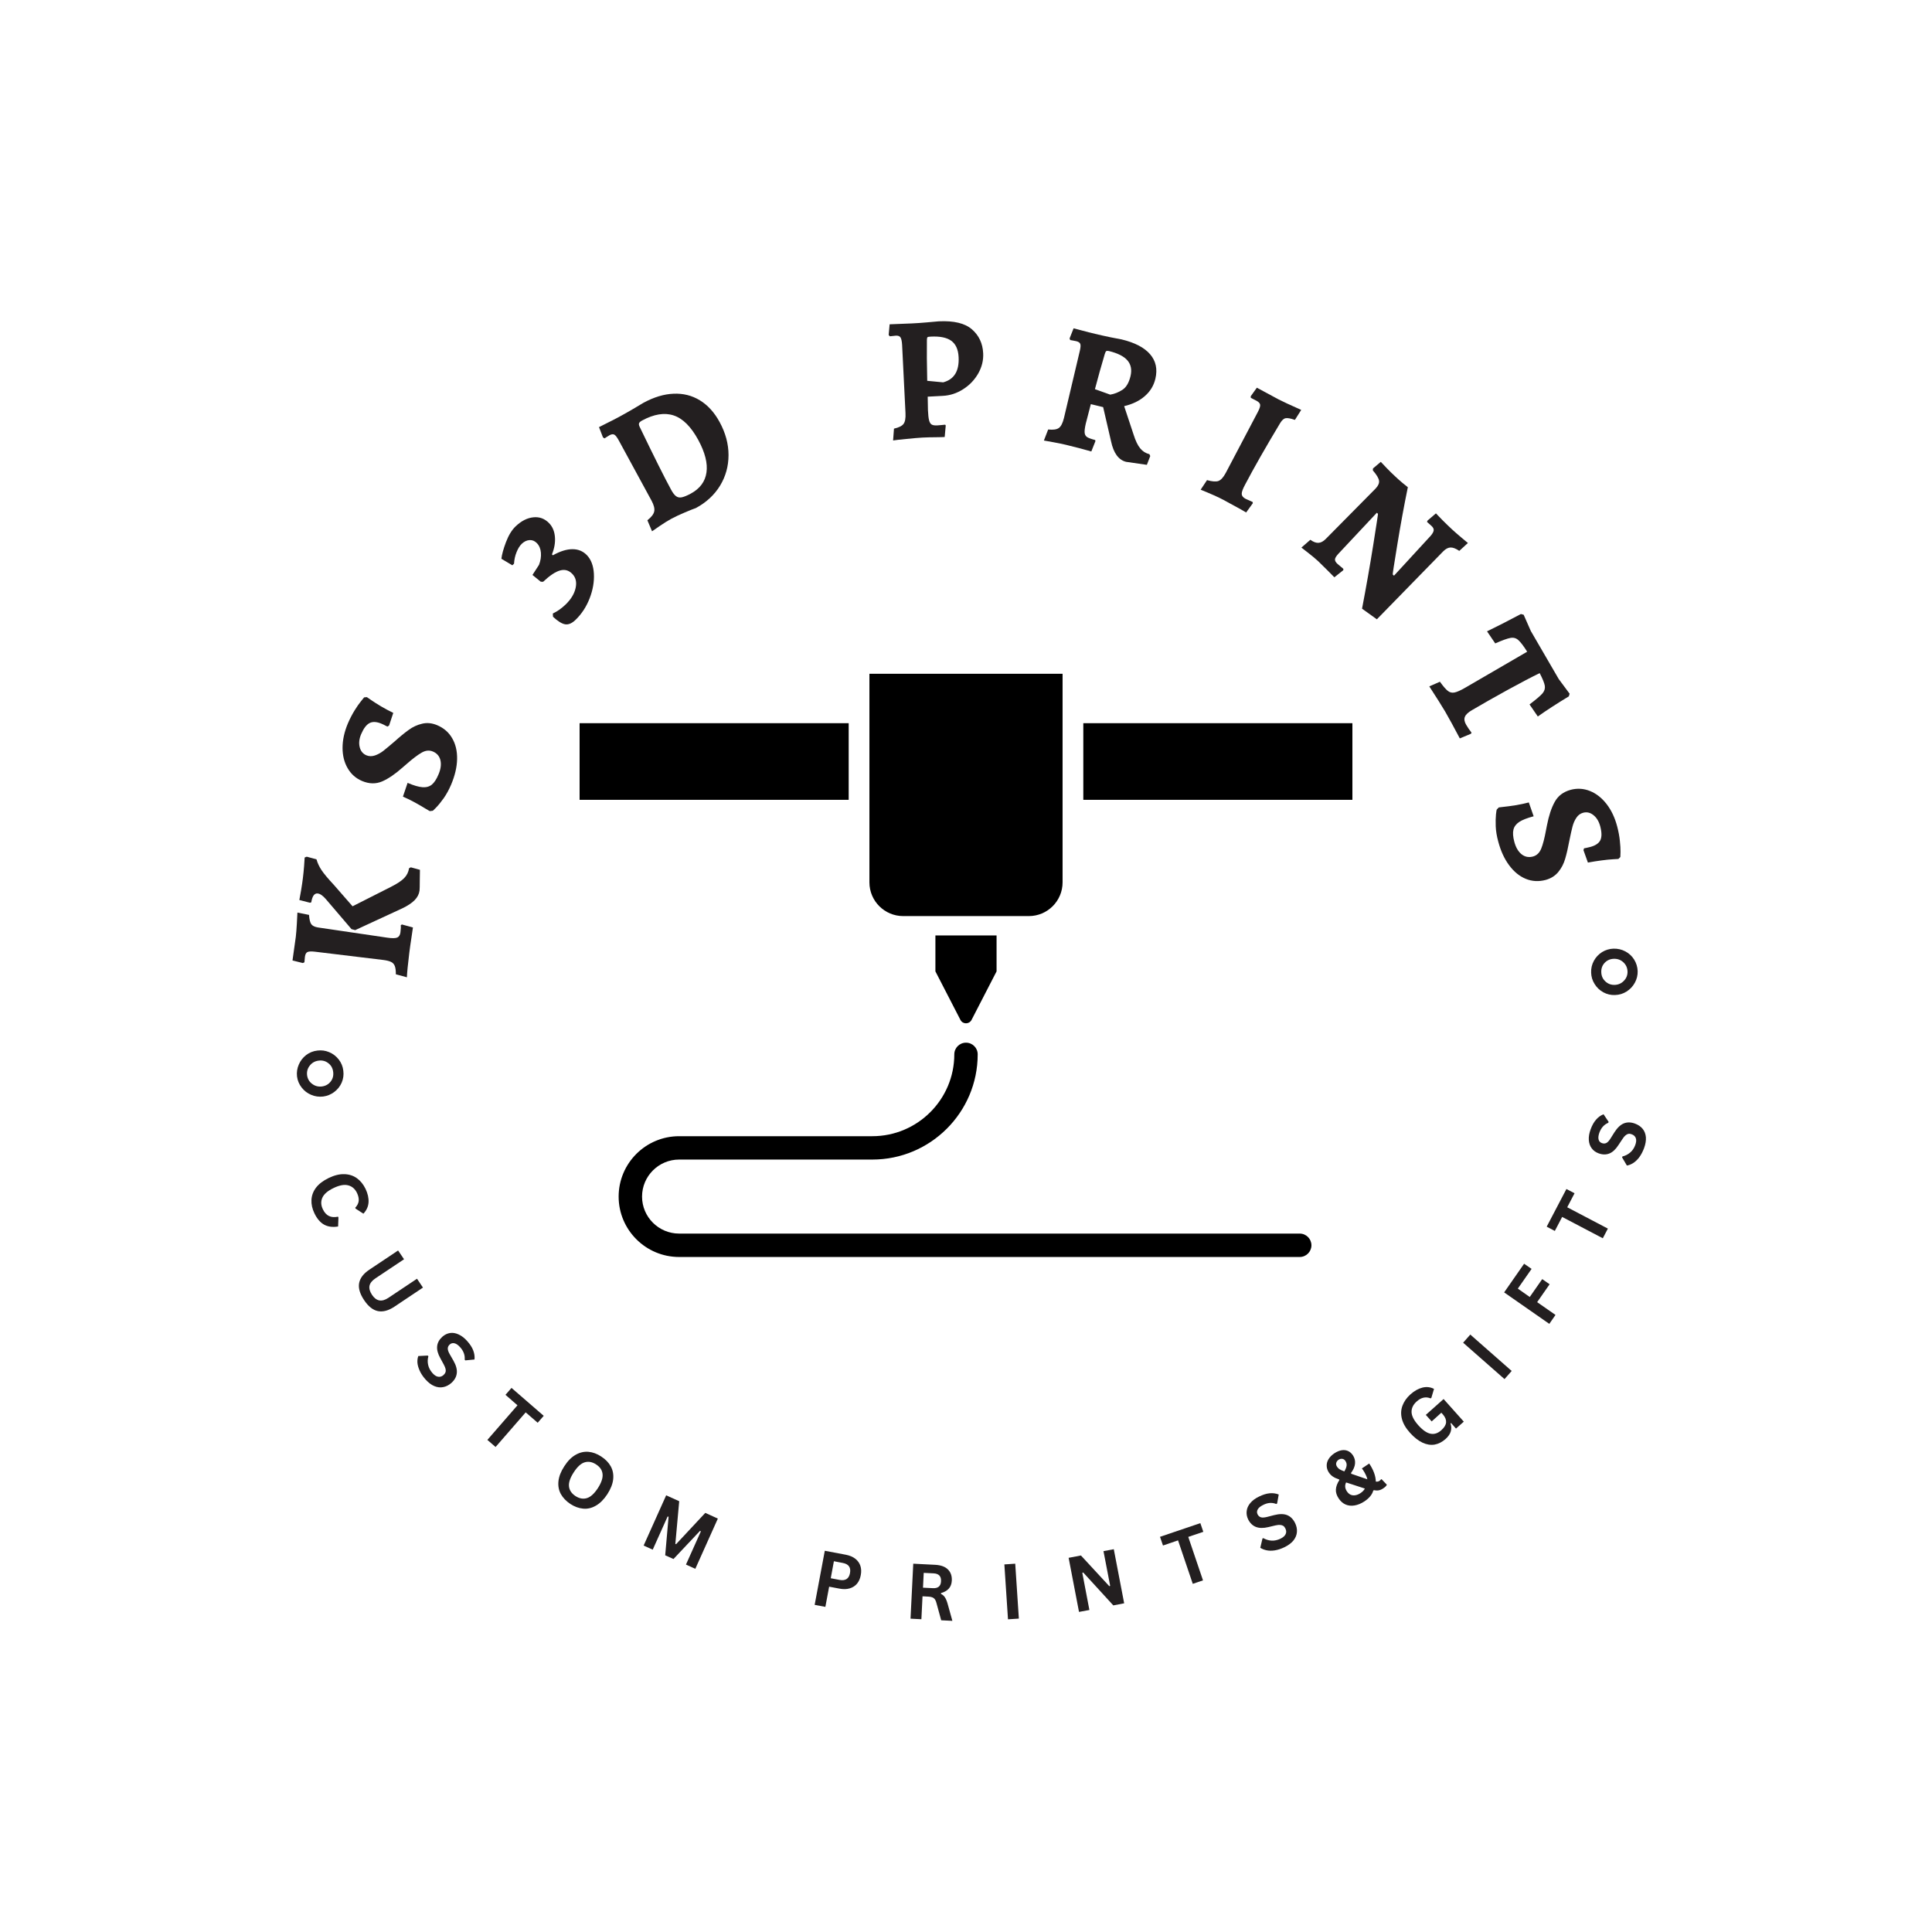 <svg xmlns="http://www.w3.org/2000/svg" xmlns:xlink="http://www.w3.org/1999/xlink" width="500" zoomAndPan="magnify" viewBox="0 0 375 375" height="500" preserveAspectRatio="xMidYMid meet" version="1.0"><defs><g/><clipPath id="57777a4b64"><path d="M 112.5 140 L 262.5 140 L 262.5 156 L 112.5 156 Z M 112.5 140 " clip-rule="nonzero"/></clipPath><clipPath id="f6ec385210"><path d="M 168 130.781 L 207 130.781 L 207 178 L 168 178 Z M 168 130.781 " clip-rule="nonzero"/></clipPath><clipPath id="d71cce4e59"><path d="M 120 202 L 255 202 L 255 243.98 L 120 243.98 Z M 120 202 " clip-rule="nonzero"/></clipPath></defs><g clip-path="url(#57777a4b64)"><path fill="#000000" d="M 112.5 140.371 L 112.5 155.246 L 164.73 155.246 L 164.73 140.371 Z M 262.5 155.246 L 210.27 155.246 L 210.27 140.371 L 262.5 140.371 L 262.5 155.246 " fill-opacity="1" fill-rule="nonzero"/></g><g clip-path="url(#f6ec385210)"><path fill="#000000" d="M 206.246 138.344 L 206.246 171.266 C 206.246 174.883 203.309 177.812 199.691 177.812 L 175.312 177.812 C 171.691 177.812 168.754 174.883 168.754 171.266 L 168.754 130.781 L 206.246 130.781 L 206.246 138.344 " fill-opacity="1" fill-rule="nonzero"/></g><path fill="#000000" d="M 181.562 181.57 L 193.434 181.57 L 193.434 188.543 L 188.574 197.969 C 188.121 198.84 186.875 198.84 186.426 197.973 L 181.562 188.543 L 181.562 181.57 " fill-opacity="1" fill-rule="nonzero"/><g clip-path="url(#d71cce4e59)"><path fill="#000000" d="M 252.273 243.98 L 131.82 243.98 C 125.34 243.98 120.078 238.719 120.078 232.258 C 120.078 225.789 125.34 220.535 131.82 220.535 L 169.32 220.535 C 178.094 220.535 185.23 213.406 185.23 204.648 C 185.23 203.398 186.242 202.383 187.5 202.383 C 188.758 202.383 189.77 203.398 189.77 204.648 C 189.77 215.91 180.594 225.07 169.32 225.07 L 131.82 225.07 C 127.848 225.07 124.621 228.293 124.621 232.258 C 124.621 236.219 127.848 239.438 131.82 239.438 L 252.273 239.438 C 253.527 239.438 254.547 240.453 254.547 241.711 C 254.547 242.965 253.527 243.98 252.273 243.98 " fill-opacity="1" fill-rule="nonzero"/></g><g fill="#231f20" fill-opacity="1"><g transform="translate(80.793, 211.304)"><g><path d="M -14.156 -3.484 C -14.051 -2.68 -14.156 -1.91 -14.469 -1.172 C -14.789 -0.441 -15.27 0.16 -15.906 0.641 C -16.551 1.129 -17.27 1.426 -18.062 1.531 C -18.883 1.625 -19.66 1.516 -20.391 1.203 C -21.129 0.898 -21.742 0.43 -22.234 -0.203 C -22.734 -0.836 -23.035 -1.555 -23.141 -2.359 C -23.234 -3.16 -23.117 -3.93 -22.797 -4.672 C -22.484 -5.41 -22.008 -6.023 -21.375 -6.516 C -20.738 -7.004 -20.008 -7.297 -19.188 -7.391 C -18.395 -7.492 -17.629 -7.391 -16.891 -7.078 C -16.148 -6.766 -15.531 -6.285 -15.031 -5.641 C -14.539 -5.004 -14.25 -4.285 -14.156 -3.484 Z M -16.125 -3.25 C -16.207 -3.957 -16.52 -4.52 -17.062 -4.938 C -17.602 -5.363 -18.227 -5.531 -18.938 -5.438 C -19.645 -5.352 -20.219 -5.035 -20.656 -4.484 C -21.094 -3.941 -21.27 -3.316 -21.188 -2.609 C -21.094 -1.898 -20.766 -1.336 -20.203 -0.922 C -19.648 -0.504 -19.02 -0.336 -18.312 -0.422 C -17.602 -0.516 -17.035 -0.832 -16.609 -1.375 C -16.191 -1.914 -16.031 -2.539 -16.125 -3.25 Z M -16.125 -3.25 "/></g></g></g><g fill="#231f20" fill-opacity="1"><g transform="translate(78.713, 190.972)"><g><path d="M -17.609 -6.25 C -18.316 -6.332 -18.797 -6.305 -19.047 -6.172 C -19.305 -6.047 -19.469 -5.734 -19.531 -5.234 L -19.625 -4.188 L -19.938 -4.047 L -21.938 -4.547 L -21.297 -9.141 C -21.223 -9.766 -21.156 -10.617 -21.094 -11.703 C -21.039 -12.785 -21.004 -13.5 -20.984 -13.844 L -18.734 -13.391 C -18.672 -12.516 -18.523 -11.914 -18.297 -11.594 C -18.066 -11.27 -17.633 -11.055 -17 -10.953 L -3.531 -8.969 C -2.594 -8.832 -1.945 -8.844 -1.594 -9 C -1.25 -9.164 -1.047 -9.508 -0.984 -10.031 C -0.941 -10.375 -0.914 -10.664 -0.906 -10.906 C -0.906 -11.145 -0.91 -11.305 -0.922 -11.391 L -0.703 -11.531 L 1.438 -10.953 C 1.395 -10.586 1.297 -9.91 1.141 -8.922 C 0.984 -7.93 0.848 -6.973 0.734 -6.047 C 0.609 -5.016 0.5 -4.047 0.406 -3.141 C 0.32 -2.234 0.273 -1.613 0.266 -1.281 L -1.875 -1.859 C -1.875 -2.566 -1.941 -3.098 -2.078 -3.453 C -2.211 -3.816 -2.445 -4.082 -2.781 -4.25 C -3.125 -4.426 -3.629 -4.555 -4.297 -4.641 Z M -15.422 -16.406 C -16.023 -17.113 -16.562 -17.492 -17.031 -17.547 C -17.352 -17.586 -17.617 -17.469 -17.828 -17.188 C -18.035 -16.914 -18.191 -16.461 -18.297 -15.828 L -18.547 -15.75 L -20.609 -16.281 C -20.547 -16.594 -20.43 -17.227 -20.266 -18.188 C -20.109 -19.145 -19.992 -19.926 -19.922 -20.531 C -19.828 -21.301 -19.75 -22.082 -19.688 -22.875 C -19.625 -23.676 -19.586 -24.227 -19.578 -24.531 L -19.172 -24.688 L -17.281 -24.172 C -17.082 -23.453 -16.75 -22.742 -16.281 -22.047 C -15.812 -21.348 -15.035 -20.422 -13.953 -19.266 L -10.281 -15.062 L -2.781 -18.859 C -1.625 -19.441 -0.785 -20 -0.266 -20.531 C 0.254 -21.062 0.57 -21.703 0.688 -22.453 L 1.031 -22.625 L 2.797 -22.141 C 2.785 -21.785 2.773 -21.086 2.766 -20.047 C 2.766 -19.016 2.75 -18.375 2.719 -18.125 C 2.633 -17.438 2.316 -16.812 1.766 -16.25 C 1.223 -15.695 0.422 -15.164 -0.641 -14.656 L -9.766 -10.438 L -10.484 -10.625 Z M -15.422 -16.406 "/></g></g></g><g fill="#231f20" fill-opacity="1"><g transform="translate(84.192, 159.171)"><g><path d="M 3.359 -6.844 C 2.941 -5.875 2.469 -5.008 1.938 -4.25 C 1.406 -3.5 0.914 -2.895 0.469 -2.438 C 0.031 -1.988 -0.195 -1.773 -0.219 -1.797 L -0.781 -1.734 C -0.914 -1.805 -1.219 -1.984 -1.688 -2.266 C -2.156 -2.555 -2.789 -2.926 -3.594 -3.375 C -4.406 -3.82 -5.203 -4.211 -5.984 -4.547 L -5.078 -7.219 C -3.891 -6.707 -2.926 -6.426 -2.188 -6.375 C -1.457 -6.32 -0.852 -6.488 -0.375 -6.875 C 0.102 -7.27 0.535 -7.93 0.922 -8.859 C 1.359 -9.879 1.484 -10.789 1.297 -11.594 C 1.109 -12.395 0.625 -12.961 -0.156 -13.297 C -0.863 -13.598 -1.598 -13.523 -2.359 -13.078 C -3.129 -12.641 -4.129 -11.879 -5.359 -10.797 C -5.441 -10.734 -5.664 -10.539 -6.031 -10.219 C -7.469 -8.938 -8.797 -8.031 -10.016 -7.5 C -11.242 -6.977 -12.539 -7.004 -13.906 -7.578 C -15.113 -8.086 -16.047 -8.91 -16.703 -10.047 C -17.367 -11.18 -17.703 -12.504 -17.703 -14.016 C -17.703 -15.535 -17.359 -17.113 -16.672 -18.75 C -16.266 -19.688 -15.832 -20.523 -15.375 -21.266 C -14.914 -22.004 -14.516 -22.582 -14.172 -23 C -13.828 -23.426 -13.609 -23.695 -13.516 -23.812 L -12.984 -23.859 C -12.867 -23.785 -12.57 -23.582 -12.094 -23.25 C -11.625 -22.926 -11.008 -22.535 -10.25 -22.078 C -9.488 -21.629 -8.691 -21.203 -7.859 -20.797 L -8.672 -18.344 L -8.984 -18.141 C -9.055 -18.16 -9.188 -18.223 -9.375 -18.328 C -9.57 -18.441 -9.816 -18.562 -10.109 -18.688 C -11.066 -19.094 -11.848 -19.141 -12.453 -18.828 C -13.066 -18.516 -13.613 -17.797 -14.094 -16.672 C -14.477 -15.766 -14.57 -14.926 -14.375 -14.156 C -14.188 -13.383 -13.75 -12.852 -13.062 -12.562 C -12.562 -12.352 -12.02 -12.344 -11.438 -12.531 C -10.863 -12.727 -10.316 -13.023 -9.797 -13.422 C -9.285 -13.828 -8.57 -14.422 -7.656 -15.203 C -6.594 -16.16 -5.66 -16.926 -4.859 -17.5 C -4.066 -18.082 -3.195 -18.484 -2.25 -18.703 C -1.301 -18.93 -0.328 -18.832 0.672 -18.406 C 1.953 -17.863 2.922 -17.02 3.578 -15.875 C 4.242 -14.738 4.562 -13.391 4.531 -11.828 C 4.5 -10.273 4.109 -8.613 3.359 -6.844 Z M 3.359 -6.844 "/></g></g></g><g fill="#231f20" fill-opacity="1"><g transform="translate(97.044, 133.259)"><g/></g></g><g fill="#231f20" fill-opacity="1"><g transform="translate(106.992, 120.051)"><g><path d="M 4.719 0.266 C 4.02 0.941 3.348 1.227 2.703 1.125 C 2.066 1.02 1.281 0.531 0.344 -0.344 L 0.312 -0.969 C 1.156 -1.363 1.977 -1.941 2.781 -2.703 C 3.844 -3.734 4.492 -4.805 4.734 -5.922 C 4.984 -7.047 4.77 -7.957 4.094 -8.656 C 3.426 -9.352 2.641 -9.578 1.734 -9.328 C 0.828 -9.086 -0.273 -8.352 -1.578 -7.125 L -2.031 -7.141 L -3.641 -8.453 L -2.375 -10.406 C -2.062 -11.207 -1.938 -11.992 -2 -12.766 C -2.062 -13.535 -2.328 -14.16 -2.797 -14.641 C -3.203 -15.055 -3.672 -15.25 -4.203 -15.219 C -4.742 -15.188 -5.25 -14.945 -5.719 -14.5 C -6.125 -14.102 -6.461 -13.555 -6.734 -12.859 C -7.016 -12.16 -7.176 -11.422 -7.219 -10.641 L -7.547 -10.328 L -9.672 -11.594 C -9.578 -12.426 -9.281 -13.504 -8.781 -14.828 C -8.281 -16.148 -7.656 -17.172 -6.906 -17.891 C -5.801 -18.941 -4.656 -19.523 -3.469 -19.641 C -2.281 -19.766 -1.258 -19.383 -0.406 -18.5 C 0.25 -17.82 0.625 -16.938 0.719 -15.844 C 0.812 -14.75 0.617 -13.617 0.141 -12.453 L 0.312 -12.266 C 1.727 -13.055 2.992 -13.453 4.109 -13.453 C 5.223 -13.461 6.16 -13.078 6.922 -12.297 C 7.742 -11.441 8.195 -10.238 8.281 -8.688 C 8.363 -7.133 8.086 -5.539 7.453 -3.906 C 6.816 -2.27 5.906 -0.879 4.719 0.266 Z M 4.719 0.266 "/></g></g></g><g fill="#231f20" fill-opacity="1"><g transform="translate(125.187, 103.483)"><g><path d="M 9.891 -4.875 C 9.535 -4.758 8.828 -4.477 7.766 -4.031 C 6.703 -3.582 5.805 -3.16 5.078 -2.766 C 4.41 -2.398 3.68 -1.945 2.891 -1.406 C 2.109 -0.875 1.602 -0.523 1.375 -0.359 L 0.469 -2.5 C 1.25 -3.113 1.691 -3.688 1.797 -4.219 C 1.91 -4.75 1.738 -5.441 1.281 -6.297 L -5.016 -17.875 C -5.367 -18.531 -5.664 -18.938 -5.906 -19.094 C -6.156 -19.25 -6.473 -19.223 -6.859 -19.016 C -7.078 -18.898 -7.281 -18.773 -7.469 -18.641 C -7.664 -18.504 -7.797 -18.422 -7.859 -18.391 L -8.156 -18.594 L -8.922 -20.578 C -8.641 -20.734 -8.102 -21.004 -7.312 -21.391 C -6.531 -21.773 -5.77 -22.164 -5.031 -22.562 C -4.145 -23.039 -3.223 -23.562 -2.266 -24.125 C -1.305 -24.695 -0.648 -25.086 -0.297 -25.297 C 1.734 -26.398 3.68 -26.988 5.547 -27.062 C 7.422 -27.145 9.125 -26.719 10.656 -25.781 C 12.195 -24.844 13.477 -23.43 14.5 -21.547 C 15.645 -19.441 16.219 -17.312 16.219 -15.156 C 16.219 -13 15.672 -11.02 14.578 -9.219 C 13.484 -7.426 11.922 -5.977 9.891 -4.875 Z M -0.562 -21.859 C -0.883 -21.68 -1.078 -21.508 -1.141 -21.344 C -1.211 -21.176 -1.176 -20.941 -1.031 -20.641 C 1.77 -14.828 3.801 -10.766 5.062 -8.453 C 5.383 -7.848 5.703 -7.426 6.016 -7.188 C 6.328 -6.945 6.703 -6.867 7.141 -6.953 C 7.586 -7.047 8.172 -7.285 8.891 -7.672 C 10.672 -8.641 11.688 -10.008 11.938 -11.781 C 12.195 -13.551 11.664 -15.656 10.344 -18.094 C 8.945 -20.664 7.359 -22.25 5.578 -22.844 C 3.797 -23.438 1.75 -23.109 -0.562 -21.859 Z M -0.562 -21.859 "/></g></g></g><g fill="#231f20" fill-opacity="1"><g transform="translate(156.064, 89.224)"><g/></g></g><g fill="#231f20" fill-opacity="1"><g transform="translate(171.911, 85.291)"><g><path d="M 1.609 -2.094 C 2.547 -2.301 3.164 -2.609 3.469 -3.016 C 3.77 -3.422 3.895 -4.125 3.844 -5.125 L 3.188 -18.344 C 3.145 -19.07 3.039 -19.555 2.875 -19.797 C 2.719 -20.047 2.422 -20.16 1.984 -20.141 C 1.723 -20.117 1.477 -20.094 1.25 -20.062 C 1.02 -20.031 0.867 -20.016 0.797 -20.016 L 0.578 -20.281 L 0.766 -22.344 L 5.109 -22.516 C 5.984 -22.555 6.953 -22.625 8.016 -22.719 C 9.086 -22.812 9.848 -22.879 10.297 -22.922 C 13.242 -23.066 15.395 -22.547 16.75 -21.359 C 18.102 -20.18 18.828 -18.641 18.922 -16.734 C 18.992 -15.367 18.676 -14.062 17.969 -12.812 C 17.258 -11.562 16.285 -10.539 15.047 -9.75 C 13.816 -8.957 12.488 -8.523 11.062 -8.453 L 8.156 -8.297 L 8.203 -5.688 C 8.242 -4.789 8.316 -4.133 8.422 -3.719 C 8.523 -3.312 8.691 -3.035 8.922 -2.891 C 9.148 -2.754 9.504 -2.695 9.984 -2.719 C 10.305 -2.738 10.617 -2.766 10.922 -2.797 C 11.223 -2.836 11.43 -2.859 11.547 -2.859 L 11.656 -2.703 L 11.453 -0.469 C 11.129 -0.445 10.535 -0.43 9.672 -0.422 C 8.805 -0.422 7.969 -0.398 7.156 -0.359 C 6.383 -0.316 5.348 -0.227 4.047 -0.094 C 2.742 0.031 1.875 0.129 1.438 0.203 Z M 11.156 -11.078 C 13.289 -11.641 14.289 -13.27 14.156 -15.969 C 14.082 -17.445 13.609 -18.504 12.734 -19.141 C 11.867 -19.773 10.535 -20.047 8.734 -19.953 C 8.41 -19.941 8.207 -19.906 8.125 -19.844 C 8.051 -19.781 8.008 -19.609 8 -19.328 C 7.969 -17.254 7.988 -14.602 8.062 -11.375 Z M 11.156 -11.078 "/></g></g></g><g fill="#231f20" fill-opacity="1"><g transform="translate(201.386, 85.005)"><g><path d="M 17.203 4.641 C 15.734 4.285 14.754 2.953 14.266 0.641 L 12.734 -5.984 L 10.344 -6.562 L 9.359 -2.766 C 9.18 -1.984 9.109 -1.406 9.141 -1.031 C 9.172 -0.656 9.328 -0.367 9.609 -0.172 C 9.898 0.016 10.426 0.207 11.188 0.406 L 11.234 0.625 L 10.438 2.625 C 10.039 2.508 9.344 2.316 8.344 2.047 C 7.344 1.785 6.414 1.551 5.562 1.344 C 4.727 1.145 3.863 0.969 2.969 0.812 C 2.082 0.656 1.504 0.551 1.234 0.5 L 2.062 -1.641 C 3.031 -1.535 3.723 -1.633 4.141 -1.938 C 4.555 -2.238 4.883 -2.879 5.125 -3.859 L 8.203 -16.891 C 8.359 -17.547 8.391 -18 8.297 -18.25 C 8.203 -18.5 7.941 -18.676 7.516 -18.781 C 7.266 -18.844 7.023 -18.891 6.797 -18.922 C 6.566 -18.961 6.414 -18.988 6.344 -19 L 6.219 -19.312 L 7 -21.281 C 7.312 -21.207 7.883 -21.055 8.719 -20.828 C 9.551 -20.598 10.375 -20.391 11.188 -20.203 C 12.094 -19.984 13.07 -19.766 14.125 -19.547 C 15.176 -19.336 15.906 -19.195 16.312 -19.125 C 18.875 -18.508 20.719 -17.551 21.844 -16.25 C 22.969 -14.945 23.312 -13.363 22.875 -11.5 C 22.562 -10.164 21.879 -9.039 20.828 -8.125 C 19.785 -7.207 18.445 -6.555 16.812 -6.172 L 18.641 -0.656 C 19.016 0.539 19.441 1.43 19.922 2.016 C 20.398 2.598 21 2.977 21.719 3.156 L 21.875 3.516 L 21.219 5.219 Z M 14.109 -8.406 C 14.922 -8.539 15.703 -8.848 16.453 -9.328 C 17.203 -9.805 17.734 -10.695 18.047 -12 C 18.336 -13.227 18.141 -14.242 17.453 -15.047 C 16.766 -15.848 15.555 -16.457 13.828 -16.875 C 13.598 -16.926 13.43 -16.914 13.328 -16.844 C 13.234 -16.781 13.141 -16.594 13.047 -16.281 C 12.367 -14 11.734 -11.727 11.141 -9.469 Z M 14.109 -8.406 "/></g></g></g><g fill="#231f20" fill-opacity="1"><g transform="translate(232.032, 94.158)"><g><path d="M 2.25 -0.969 C 3.238 -0.688 3.973 -0.629 4.453 -0.797 C 4.941 -0.973 5.414 -1.488 5.875 -2.344 L 12.125 -14.219 C 12.457 -14.852 12.602 -15.312 12.562 -15.594 C 12.531 -15.875 12.289 -16.133 11.844 -16.375 L 10.75 -16.938 L 10.734 -17.25 L 11.922 -18.906 L 16.125 -16.641 C 16.801 -16.285 18.27 -15.602 20.531 -14.594 L 19.312 -12.656 C 18.477 -12.945 17.879 -13.055 17.516 -12.984 C 17.148 -12.922 16.797 -12.609 16.453 -12.047 C 13.641 -7.367 11.367 -3.383 9.641 -0.094 C 9.191 0.738 8.973 1.344 8.984 1.719 C 9.004 2.094 9.25 2.406 9.719 2.656 C 9.945 2.77 10.41 2.977 11.109 3.281 L 11.141 3.516 L 9.844 5.312 L 8.766 4.688 L 5.391 2.844 C 4.453 2.344 2.992 1.691 1.016 0.891 Z M 2.25 -0.969 "/></g></g></g><g fill="#231f20" fill-opacity="1"><g transform="translate(251.653, 105.02)"><g><path d="M 12.719 13.125 C 13.52 8.945 14.242 4.828 14.891 0.766 C 15.535 -3.297 15.844 -5.312 15.812 -5.281 L 15.594 -5.5 L 8.125 2.469 C 7.719 2.906 7.5 3.258 7.469 3.531 C 7.445 3.812 7.598 4.102 7.922 4.406 L 9.094 5.391 L 9.078 5.656 L 7.344 7.031 C 7.113 6.789 6.688 6.359 6.062 5.734 C 5.445 5.109 4.82 4.492 4.188 3.891 C 3.625 3.379 2.992 2.852 2.297 2.312 C 1.598 1.781 1.148 1.43 0.953 1.266 L 2.688 -0.25 C 3.27 0.176 3.797 0.375 4.266 0.344 C 4.734 0.32 5.207 0.066 5.688 -0.422 L 15.359 -10.203 C 15.867 -10.742 16.086 -11.25 16.016 -11.719 C 15.953 -12.195 15.551 -12.863 14.812 -13.719 L 14.844 -14.094 L 16.359 -15.375 C 16.535 -15.188 16.91 -14.789 17.484 -14.188 C 18.055 -13.594 18.609 -13.051 19.141 -12.562 C 19.578 -12.145 20.055 -11.719 20.578 -11.281 C 21.098 -10.852 21.441 -10.578 21.609 -10.453 C 20.879 -6.898 20.195 -3.18 19.562 0.703 C 18.926 4.586 18.629 6.516 18.672 6.484 L 18.922 6.719 L 26.062 -1.047 C 26.406 -1.453 26.594 -1.797 26.625 -2.078 C 26.656 -2.359 26.523 -2.633 26.234 -2.906 L 25.328 -3.719 L 25.422 -3.969 L 27.062 -5.375 C 27.281 -5.145 27.691 -4.719 28.297 -4.094 C 28.91 -3.477 29.539 -2.867 30.188 -2.266 C 30.695 -1.797 31.281 -1.285 31.938 -0.734 C 32.602 -0.18 33.047 0.188 33.266 0.375 L 31.594 1.906 C 30.938 1.457 30.375 1.238 29.906 1.25 C 29.438 1.258 28.957 1.508 28.469 2 L 15.594 15.188 Z M 12.719 13.125 "/></g></g></g><g fill="#231f20" fill-opacity="1"><g transform="translate(275.693, 129.854)"><g><path d="M 3.797 2.469 C 4.422 3.344 4.926 3.93 5.312 4.234 C 5.695 4.547 6.129 4.656 6.609 4.562 C 7.098 4.469 7.801 4.156 8.719 3.625 L 20.734 -3.359 C 20.016 -4.492 19.438 -5.25 19 -5.625 C 18.57 -6.008 18.062 -6.145 17.469 -6.031 C 16.875 -5.926 15.895 -5.57 14.531 -4.969 L 12.938 -7.312 C 14.676 -8.145 16.867 -9.266 19.516 -10.672 L 20.047 -10.531 L 21.438 -7.375 L 26.859 1.953 L 28.969 4.797 L 28.812 5.312 C 26.438 6.75 24.43 8.051 22.797 9.219 L 21.188 6.875 C 22.457 5.914 23.289 5.207 23.688 4.75 C 24.082 4.289 24.238 3.797 24.156 3.266 C 24.07 2.734 23.738 1.91 23.156 0.797 C 21.613 1.547 19.555 2.625 16.984 4.031 C 14.41 5.445 12.086 6.766 10.016 7.984 C 9.273 8.41 8.816 8.844 8.641 9.281 C 8.461 9.727 8.547 10.242 8.891 10.828 C 9.18 11.328 9.523 11.832 9.922 12.344 L 9.828 12.562 L 7.656 13.469 C 6.508 11.289 5.555 9.547 4.797 8.234 C 4.18 7.191 3.16 5.57 1.734 3.375 Z M 3.797 2.469 "/></g></g></g><g fill="#231f20" fill-opacity="1"><g transform="translate(289.242, 155.846)"><g><path d="M 1.562 7.484 C 1.281 6.453 1.117 5.473 1.078 4.547 C 1.047 3.629 1.062 2.859 1.125 2.234 C 1.195 1.609 1.25 1.289 1.281 1.281 L 1.672 0.875 C 1.828 0.852 2.176 0.812 2.719 0.75 C 3.27 0.695 4 0.598 4.906 0.453 C 5.812 0.305 6.676 0.125 7.5 -0.094 L 8.438 2.594 C 7.188 2.926 6.254 3.289 5.641 3.688 C 5.035 4.094 4.66 4.594 4.516 5.188 C 4.367 5.789 4.426 6.582 4.688 7.562 C 4.977 8.633 5.441 9.43 6.078 9.953 C 6.723 10.473 7.461 10.625 8.297 10.406 C 9.035 10.207 9.57 9.695 9.906 8.875 C 10.238 8.062 10.551 6.852 10.844 5.25 C 10.875 5.133 10.93 4.844 11.016 4.375 C 11.379 2.488 11.883 0.961 12.531 -0.203 C 13.176 -1.379 14.211 -2.16 15.641 -2.547 C 16.91 -2.879 18.156 -2.801 19.375 -2.312 C 20.594 -1.82 21.664 -0.977 22.594 0.219 C 23.52 1.414 24.207 2.867 24.656 4.578 C 24.914 5.566 25.086 6.492 25.172 7.359 C 25.266 8.234 25.305 8.941 25.297 9.484 C 25.285 10.023 25.273 10.363 25.266 10.5 L 24.891 10.875 C 24.766 10.883 24.41 10.906 23.828 10.938 C 23.242 10.969 22.516 11.039 21.641 11.156 C 20.766 11.27 19.875 11.41 18.969 11.578 L 18.109 9.172 L 18.219 8.812 C 18.289 8.801 18.43 8.773 18.641 8.734 C 18.859 8.691 19.125 8.629 19.438 8.547 C 20.445 8.273 21.098 7.832 21.391 7.219 C 21.68 6.602 21.672 5.707 21.359 4.531 C 21.098 3.57 20.656 2.848 20.031 2.359 C 19.414 1.867 18.754 1.719 18.047 1.906 C 17.504 2.051 17.066 2.375 16.734 2.875 C 16.398 3.375 16.148 3.941 15.984 4.578 C 15.816 5.211 15.613 6.117 15.375 7.297 C 15.113 8.703 14.844 9.879 14.562 10.828 C 14.289 11.785 13.848 12.641 13.234 13.391 C 12.617 14.148 11.789 14.672 10.75 14.953 C 9.406 15.305 8.125 15.234 6.906 14.734 C 5.688 14.234 4.613 13.359 3.688 12.109 C 2.758 10.867 2.051 9.328 1.562 7.484 Z M 1.562 7.484 "/></g></g></g><g fill="#231f20" fill-opacity="1"><g transform="translate(295.058, 183.978)"><g><path d="M 13.781 4.797 C 13.75 3.984 13.926 3.223 14.312 2.516 C 14.695 1.816 15.223 1.254 15.891 0.828 C 16.566 0.41 17.305 0.188 18.109 0.156 C 18.941 0.133 19.711 0.312 20.422 0.688 C 21.129 1.062 21.695 1.586 22.125 2.266 C 22.551 2.953 22.781 3.703 22.812 4.516 C 22.832 5.316 22.648 6.066 22.266 6.766 C 21.879 7.473 21.348 8.039 20.672 8.469 C 19.992 8.906 19.238 9.133 18.406 9.156 C 17.602 9.188 16.848 9.008 16.141 8.625 C 15.441 8.238 14.879 7.703 14.453 7.016 C 14.023 6.336 13.801 5.598 13.781 4.797 Z M 15.75 4.734 C 15.77 5.441 16.031 6.031 16.531 6.5 C 17.031 6.977 17.633 7.207 18.344 7.188 C 19.062 7.164 19.66 6.898 20.141 6.391 C 20.629 5.891 20.863 5.285 20.844 4.578 C 20.812 3.859 20.539 3.266 20.031 2.797 C 19.52 2.328 18.906 2.102 18.188 2.125 C 17.477 2.145 16.883 2.406 16.406 2.906 C 15.938 3.406 15.719 4.016 15.75 4.734 Z M 15.75 4.734 "/></g></g></g><g fill="#231f20" fill-opacity="1"><g transform="translate(294.601, 205.111)"><g/></g></g><g fill="#231f20" fill-opacity="1"><g transform="translate(54.276, 218.52)"><g/></g></g><g fill="#231f20" fill-opacity="1"><g transform="translate(58.643, 230.186)"><g><path d="M 2.391 5.328 C 1.961 4.441 1.77 3.57 1.812 2.719 C 1.852 1.863 2.148 1.066 2.703 0.328 C 3.266 -0.398 4.086 -1.023 5.172 -1.547 C 6.254 -2.066 7.258 -2.312 8.188 -2.281 C 9.113 -2.258 9.926 -2 10.625 -1.5 C 11.32 -1 11.883 -0.305 12.312 0.578 C 12.75 1.504 12.941 2.375 12.891 3.188 C 12.836 4.008 12.504 4.742 11.891 5.391 L 10.375 4.406 L 10.312 4.234 C 10.719 3.797 10.941 3.348 10.984 2.891 C 11.023 2.43 10.914 1.926 10.656 1.375 C 10.27 0.582 9.703 0.086 8.953 -0.109 C 8.203 -0.316 7.254 -0.145 6.109 0.406 C 4.961 0.957 4.234 1.586 3.922 2.297 C 3.609 3.004 3.645 3.754 4.031 4.547 C 4.625 5.797 5.602 6.27 6.969 5.969 L 7.047 6.141 L 6.984 7.875 C 5.93 8.051 5.023 7.93 4.266 7.516 C 3.516 7.098 2.891 6.367 2.391 5.328 Z M 2.391 5.328 "/></g></g></g><g fill="#231f20" fill-opacity="1"><g transform="translate(67.644, 247.545)"><g><path d="M 3.031 4.812 C 2.207 3.582 1.883 2.477 2.062 1.5 C 2.25 0.52 2.914 -0.348 4.062 -1.109 L 9.625 -4.828 L 10.781 -3.125 L 5.234 0.578 C 4.578 1.016 4.191 1.492 4.078 2.016 C 3.973 2.547 4.133 3.133 4.562 3.781 C 5.395 5.031 6.457 5.223 7.75 4.359 L 13.297 0.656 L 14.453 2.375 L 8.891 6.094 C 7.742 6.852 6.68 7.133 5.703 6.938 C 4.734 6.738 3.844 6.031 3.031 4.812 Z M 3.031 4.812 "/></g></g></g><g fill="#231f20" fill-opacity="1"><g transform="translate(79.539, 264.081)"><g><path d="M 3.031 3.641 C 2.539 3.086 2.172 2.531 1.922 1.969 C 1.672 1.414 1.523 0.898 1.484 0.422 C 1.453 -0.055 1.508 -0.488 1.656 -0.875 L 3.484 -0.969 L 3.609 -0.828 C 3.453 -0.266 3.438 0.289 3.562 0.844 C 3.688 1.406 3.961 1.93 4.391 2.422 C 4.766 2.848 5.133 3.086 5.5 3.141 C 5.875 3.203 6.219 3.098 6.531 2.828 C 6.727 2.648 6.859 2.469 6.922 2.281 C 6.992 2.102 7.004 1.895 6.953 1.656 C 6.898 1.414 6.785 1.129 6.609 0.797 L 5.938 -0.438 C 5.445 -1.312 5.238 -2.094 5.312 -2.781 C 5.383 -3.469 5.723 -4.082 6.328 -4.625 C 6.773 -5.02 7.27 -5.258 7.812 -5.344 C 8.352 -5.426 8.91 -5.332 9.484 -5.062 C 10.066 -4.801 10.625 -4.367 11.156 -3.766 C 11.707 -3.148 12.094 -2.551 12.312 -1.969 C 12.539 -1.383 12.625 -0.797 12.562 -0.203 L 10.781 -0.031 L 10.656 -0.172 C 10.695 -0.598 10.645 -1.008 10.5 -1.406 C 10.363 -1.801 10.129 -2.188 9.797 -2.562 C 9.422 -2.988 9.055 -3.25 8.703 -3.344 C 8.348 -3.438 8.035 -3.363 7.766 -3.125 C 7.516 -2.906 7.383 -2.648 7.375 -2.359 C 7.363 -2.066 7.488 -1.691 7.75 -1.234 L 8.469 0.016 C 8.988 0.93 9.207 1.738 9.125 2.438 C 9.051 3.145 8.703 3.781 8.078 4.344 C 7.578 4.781 7.047 5.051 6.484 5.156 C 5.922 5.27 5.344 5.203 4.75 4.953 C 4.164 4.711 3.594 4.273 3.031 3.641 Z M 3.031 3.641 "/></g></g></g><g fill="#231f20" fill-opacity="1"><g transform="translate(92.051, 277.266)"><g><path d="M 13.484 -2.453 L 12.312 -1.109 L 9.984 -3.125 L 4.141 3.594 L 2.547 2.219 L 8.391 -4.5 L 6.062 -6.531 L 7.234 -7.875 Z M 13.484 -2.453 "/></g></g></g><g fill="#231f20" fill-opacity="1"><g transform="translate(105.91, 288.607)"><g><path d="M 4.797 3.312 C 3.984 2.77 3.367 2.129 2.953 1.391 C 2.547 0.648 2.391 -0.176 2.484 -1.094 C 2.578 -2.02 2.957 -2.992 3.625 -4.016 C 4.289 -5.047 5.023 -5.785 5.828 -6.234 C 6.629 -6.691 7.453 -6.883 8.297 -6.812 C 9.148 -6.738 9.984 -6.43 10.797 -5.891 C 11.617 -5.359 12.234 -4.723 12.641 -3.984 C 13.047 -3.242 13.203 -2.414 13.109 -1.5 C 13.016 -0.582 12.633 0.391 11.969 1.422 C 11.301 2.441 10.562 3.18 9.75 3.641 C 8.945 4.109 8.125 4.301 7.281 4.219 C 6.445 4.145 5.617 3.844 4.797 3.312 Z M 5.797 1.781 C 6.555 2.27 7.297 2.398 8.016 2.172 C 8.734 1.953 9.441 1.305 10.141 0.234 C 10.828 -0.836 11.129 -1.75 11.047 -2.5 C 10.973 -3.25 10.555 -3.867 9.797 -4.359 C 9.035 -4.859 8.289 -4.992 7.562 -4.766 C 6.844 -4.547 6.141 -3.898 5.453 -2.828 C 4.754 -1.754 4.445 -0.844 4.531 -0.094 C 4.613 0.656 5.035 1.281 5.797 1.781 Z M 5.797 1.781 "/></g></g></g><g fill="#231f20" fill-opacity="1"><g transform="translate(123.662, 299.43)"><g><path d="M 3.031 1.359 L 1.266 0.562 L 5.641 -9.188 L 8.172 -8.047 L 7.422 0.234 L 7.562 0.297 L 13.234 -5.781 L 15.672 -4.672 L 11.297 5.078 L 9.484 4.25 L 12.375 -2.188 L 12.219 -2.297 L 7.062 3.172 L 5.453 2.453 L 6.109 -5.031 L 5.922 -5.078 Z M 3.031 1.359 "/></g></g></g><g fill="#231f20" fill-opacity="1"><g transform="translate(144.776, 307.933)"><g/></g></g><g fill="#231f20" fill-opacity="1"><g transform="translate(156.765, 311.254)"><g><path d="M 7.391 -9.484 C 8.148 -9.336 8.77 -9.078 9.25 -8.703 C 9.727 -8.328 10.055 -7.867 10.234 -7.328 C 10.41 -6.785 10.438 -6.188 10.312 -5.531 C 10.195 -4.875 9.957 -4.32 9.594 -3.875 C 9.227 -3.438 8.754 -3.129 8.172 -2.953 C 7.586 -2.773 6.914 -2.758 6.156 -2.906 L 4.172 -3.281 L 3.438 0.641 L 1.359 0.25 L 3.328 -10.25 Z M 6.188 -4.594 C 7.344 -4.383 8.02 -4.828 8.219 -5.922 C 8.426 -7.023 7.953 -7.68 6.797 -7.891 L 5.094 -8.219 L 4.484 -4.922 Z M 6.188 -4.594 "/></g></g></g><g fill="#231f20" fill-opacity="1"><g transform="translate(175.341, 314.121)"><g><path d="M 1.391 0.062 L 1.922 -10.609 L 6.203 -10.391 C 7.305 -10.328 8.125 -10.023 8.656 -9.484 C 9.195 -8.953 9.445 -8.238 9.406 -7.344 C 9.375 -6.695 9.18 -6.176 8.828 -5.781 C 8.484 -5.383 7.977 -5.094 7.312 -4.906 L 7.297 -4.75 C 7.629 -4.594 7.891 -4.363 8.078 -4.062 C 8.273 -3.77 8.453 -3.336 8.609 -2.766 L 9.516 0.484 L 7.344 0.375 L 6.453 -2.875 C 6.379 -3.195 6.281 -3.453 6.156 -3.641 C 6.031 -3.828 5.863 -3.969 5.656 -4.062 C 5.445 -4.156 5.18 -4.207 4.859 -4.219 L 3.719 -4.281 L 3.5 0.172 Z M 5.734 -5.859 C 6.742 -5.805 7.27 -6.254 7.312 -7.203 C 7.363 -8.172 6.883 -8.68 5.875 -8.734 L 3.953 -8.828 L 3.812 -5.953 Z M 5.734 -5.859 "/></g></g></g><g fill="#231f20" fill-opacity="1"><g transform="translate(194.259, 314.402)"><g><path d="M 3.5 -0.234 L 1.391 -0.094 L 0.688 -10.75 L 2.797 -10.891 Z M 3.5 -0.234 "/></g></g></g><g fill="#231f20" fill-opacity="1"><g transform="translate(208.076, 313.138)"><g><path d="M 3.375 -0.641 L 1.359 -0.266 L -0.656 -10.766 L 1.734 -11.219 L 7.234 -5.266 L 7.406 -5.328 L 6.109 -12.062 L 8.109 -12.438 L 10.125 -1.938 L 8.016 -1.531 L 2.172 -7.922 L 2 -7.844 Z M 3.375 -0.641 "/></g></g></g><g fill="#231f20" fill-opacity="1"><g transform="translate(228.313, 308.515)"><g><path d="M 4.672 -12.875 L 5.25 -11.188 L 2.328 -10.203 L 5.188 -1.766 L 3.203 -1.094 L 0.344 -9.531 L -2.578 -8.531 L -3.156 -10.219 Z M 4.672 -12.875 "/></g></g></g><g fill="#231f20" fill-opacity="1"><g transform="translate(245.028, 302.237)"><g><path d="M 4.312 -1.938 C 3.645 -1.613 3.016 -1.406 2.422 -1.312 C 1.828 -1.219 1.289 -1.223 0.812 -1.328 C 0.332 -1.43 -0.07 -1.594 -0.406 -1.812 L 0.016 -3.609 L 0.172 -3.688 C 0.672 -3.406 1.203 -3.242 1.766 -3.203 C 2.336 -3.172 2.922 -3.297 3.516 -3.578 C 4.023 -3.828 4.359 -4.125 4.516 -4.469 C 4.672 -4.812 4.656 -5.172 4.469 -5.547 C 4.352 -5.785 4.219 -5.957 4.062 -6.062 C 3.906 -6.164 3.703 -6.227 3.453 -6.25 C 3.203 -6.27 2.895 -6.238 2.531 -6.156 L 1.156 -5.828 C 0.195 -5.598 -0.602 -5.609 -1.25 -5.859 C -1.895 -6.109 -2.398 -6.598 -2.766 -7.328 C -3.023 -7.867 -3.117 -8.41 -3.047 -8.953 C -2.984 -9.504 -2.75 -10.02 -2.344 -10.5 C -1.938 -10.988 -1.375 -11.406 -0.656 -11.75 C 0.082 -12.113 0.766 -12.328 1.391 -12.391 C 2.016 -12.453 2.609 -12.375 3.172 -12.156 L 2.859 -10.406 L 2.688 -10.312 C 2.281 -10.477 1.863 -10.547 1.438 -10.516 C 1.02 -10.484 0.586 -10.352 0.141 -10.125 C -0.367 -9.875 -0.711 -9.594 -0.891 -9.281 C -1.078 -8.969 -1.094 -8.645 -0.938 -8.312 C -0.789 -8.02 -0.578 -7.828 -0.297 -7.734 C -0.023 -7.648 0.367 -7.672 0.891 -7.797 L 2.281 -8.156 C 3.312 -8.414 4.148 -8.414 4.797 -8.156 C 5.453 -7.895 5.969 -7.383 6.344 -6.625 C 6.633 -6.031 6.754 -5.445 6.703 -4.875 C 6.66 -4.301 6.441 -3.758 6.047 -3.25 C 5.648 -2.75 5.07 -2.312 4.312 -1.938 Z M 4.312 -1.938 "/></g></g></g><g fill="#231f20" fill-opacity="1"><g transform="translate(261.107, 293.71)"><g><path d="M 3.734 -2.297 C 3.078 -1.867 2.43 -1.602 1.797 -1.5 C 1.172 -1.395 0.594 -1.457 0.062 -1.688 C -0.469 -1.926 -0.91 -2.316 -1.266 -2.859 C -1.66 -3.441 -1.844 -4.02 -1.812 -4.594 C -1.781 -5.176 -1.551 -5.797 -1.125 -6.453 L -1.203 -6.562 C -1.68 -6.719 -2.07 -6.895 -2.375 -7.094 C -2.676 -7.289 -2.941 -7.555 -3.172 -7.891 C -3.441 -8.297 -3.582 -8.723 -3.594 -9.172 C -3.613 -9.617 -3.5 -10.051 -3.25 -10.469 C -3 -10.895 -2.617 -11.281 -2.109 -11.625 C -1.617 -11.945 -1.145 -12.145 -0.688 -12.219 C -0.238 -12.289 0.164 -12.242 0.531 -12.078 C 0.906 -11.91 1.223 -11.633 1.484 -11.25 C 1.816 -10.75 1.957 -10.211 1.906 -9.641 C 1.863 -9.066 1.598 -8.445 1.109 -7.781 L 1.203 -7.641 L 4.297 -6.578 C 4.242 -6.848 4.145 -7.129 4 -7.422 C 3.863 -7.723 3.68 -8.047 3.453 -8.391 L 3.234 -8.688 L 4.656 -9.641 C 5.488 -8.398 5.914 -7.234 5.938 -6.141 C 6.094 -6.117 6.219 -6.117 6.312 -6.141 C 6.414 -6.16 6.516 -6.195 6.609 -6.25 C 6.691 -6.312 6.754 -6.359 6.797 -6.391 C 6.836 -6.43 6.883 -6.488 6.938 -6.562 L 7.047 -6.609 L 8.078 -5.531 C 8.035 -5.414 7.953 -5.297 7.828 -5.172 C 7.711 -5.055 7.566 -4.941 7.391 -4.828 C 7.086 -4.617 6.789 -4.488 6.5 -4.438 C 6.219 -4.383 5.906 -4.395 5.562 -4.469 L 5.438 -4.375 C 5.227 -3.613 4.66 -2.922 3.734 -2.297 Z M -0.172 -8.109 C 0.086 -8.555 0.234 -8.93 0.266 -9.234 C 0.305 -9.535 0.234 -9.832 0.047 -10.125 C -0.117 -10.375 -0.32 -10.516 -0.562 -10.547 C -0.801 -10.586 -1.047 -10.531 -1.297 -10.375 C -1.547 -10.195 -1.695 -9.984 -1.75 -9.734 C -1.801 -9.492 -1.742 -9.25 -1.578 -9 C -1.441 -8.801 -1.273 -8.641 -1.078 -8.516 C -0.891 -8.398 -0.586 -8.266 -0.172 -8.109 Z M 2.953 -3.891 C 3.348 -4.148 3.633 -4.445 3.812 -4.781 L 0.172 -5.969 C 0.023 -5.664 -0.031 -5.367 0 -5.078 C 0.031 -4.797 0.141 -4.516 0.328 -4.234 C 0.523 -3.941 0.758 -3.727 1.031 -3.594 C 1.312 -3.469 1.617 -3.43 1.953 -3.484 C 2.285 -3.535 2.617 -3.672 2.953 -3.891 Z M 2.953 -3.891 "/></g></g></g><g fill="#231f20" fill-opacity="1"><g transform="translate(276.607, 282.645)"><g><path d="M 3.984 -3.344 C 3.316 -2.75 2.602 -2.383 1.844 -2.25 C 1.094 -2.125 0.312 -2.25 -0.5 -2.625 C -1.312 -3.008 -2.125 -3.648 -2.938 -4.547 C -3.75 -5.453 -4.27 -6.352 -4.5 -7.25 C -4.727 -8.145 -4.691 -8.992 -4.391 -9.797 C -4.098 -10.598 -3.582 -11.332 -2.844 -12 C -2.082 -12.676 -1.305 -13.113 -0.516 -13.312 C 0.273 -13.508 1.023 -13.426 1.734 -13.062 L 1.219 -11.328 L 1.078 -11.219 C 0.598 -11.414 0.141 -11.461 -0.297 -11.359 C -0.742 -11.266 -1.188 -11.02 -1.625 -10.625 C -2.312 -10.008 -2.645 -9.32 -2.625 -8.562 C -2.602 -7.812 -2.164 -6.957 -1.312 -6 C -0.445 -5.039 0.348 -4.492 1.078 -4.359 C 1.805 -4.223 2.5 -4.453 3.156 -5.047 C 3.727 -5.555 4.035 -6.062 4.078 -6.562 C 4.117 -7.062 3.914 -7.57 3.469 -8.094 L 3.156 -8.438 L 1.281 -6.75 L 0.141 -8.016 L 3.594 -11.094 L 7.516 -6.703 L 6 -5.359 L 5.047 -6.438 L 4.938 -6.344 C 5.113 -5.82 5.129 -5.305 4.984 -4.797 C 4.836 -4.297 4.504 -3.812 3.984 -3.344 Z M 3.984 -3.344 "/></g></g></g><g fill="#231f20" fill-opacity="1"><g transform="translate(291.103, 268.728)"><g><path d="M 2.312 -2.625 L 0.922 -1.047 L -7.109 -8.109 L -5.719 -9.688 Z M 2.312 -2.625 "/></g></g></g><g fill="#231f20" fill-opacity="1"><g transform="translate(299.922, 258.103)"><g><path d="M -4.094 -12.812 L -2.641 -11.812 L -5.312 -7.984 L -3 -6.359 L -0.578 -9.828 L 0.859 -8.828 L -1.562 -5.359 L 2 -2.875 L 0.797 -1.141 L -7.969 -7.25 Z M -4.094 -12.812 "/></g></g></g><g fill="#231f20" fill-opacity="1"><g transform="translate(309.541, 243.331)"><g><path d="M -5.5 -12.547 L -3.922 -11.719 L -5.344 -9 L 2.547 -4.859 L 1.562 -2.984 L -6.328 -7.125 L -7.75 -4.406 L -9.328 -5.234 Z M -5.5 -12.547 "/></g></g></g><g fill="#231f20" fill-opacity="1"><g transform="translate(317.325, 227.263)"><g><path d="M 1.781 -4.391 C 1.52 -3.703 1.207 -3.113 0.844 -2.625 C 0.477 -2.145 0.086 -1.773 -0.328 -1.516 C -0.742 -1.254 -1.148 -1.094 -1.547 -1.031 L -2.484 -2.625 L -2.406 -2.797 C -1.852 -2.93 -1.359 -3.18 -0.922 -3.547 C -0.484 -3.91 -0.148 -4.398 0.078 -5.016 C 0.273 -5.547 0.312 -5.988 0.188 -6.344 C 0.062 -6.695 -0.195 -6.945 -0.594 -7.094 C -0.832 -7.188 -1.047 -7.219 -1.234 -7.188 C -1.422 -7.156 -1.609 -7.062 -1.797 -6.906 C -1.992 -6.75 -2.191 -6.516 -2.391 -6.203 L -3.172 -5.031 C -3.711 -4.188 -4.301 -3.633 -4.938 -3.375 C -5.582 -3.113 -6.285 -3.125 -7.047 -3.406 C -7.609 -3.613 -8.051 -3.938 -8.375 -4.375 C -8.707 -4.82 -8.895 -5.363 -8.938 -6 C -8.977 -6.633 -8.859 -7.328 -8.578 -8.078 C -8.297 -8.848 -7.945 -9.469 -7.531 -9.938 C -7.125 -10.414 -6.641 -10.766 -6.078 -10.984 L -5.094 -9.516 L -5.156 -9.328 C -5.562 -9.16 -5.906 -8.922 -6.188 -8.609 C -6.469 -8.305 -6.695 -7.922 -6.875 -7.453 C -7.07 -6.91 -7.129 -6.461 -7.047 -6.109 C -6.961 -5.754 -6.75 -5.516 -6.406 -5.391 C -6.094 -5.273 -5.805 -5.281 -5.547 -5.406 C -5.285 -5.531 -5.016 -5.816 -4.734 -6.266 L -3.969 -7.484 C -3.395 -8.379 -2.781 -8.957 -2.125 -9.219 C -1.477 -9.477 -0.758 -9.461 0.031 -9.172 C 0.656 -8.941 1.148 -8.602 1.516 -8.156 C 1.879 -7.707 2.086 -7.164 2.141 -6.531 C 2.191 -5.895 2.07 -5.18 1.781 -4.391 Z M 1.781 -4.391 "/></g></g></g></svg>